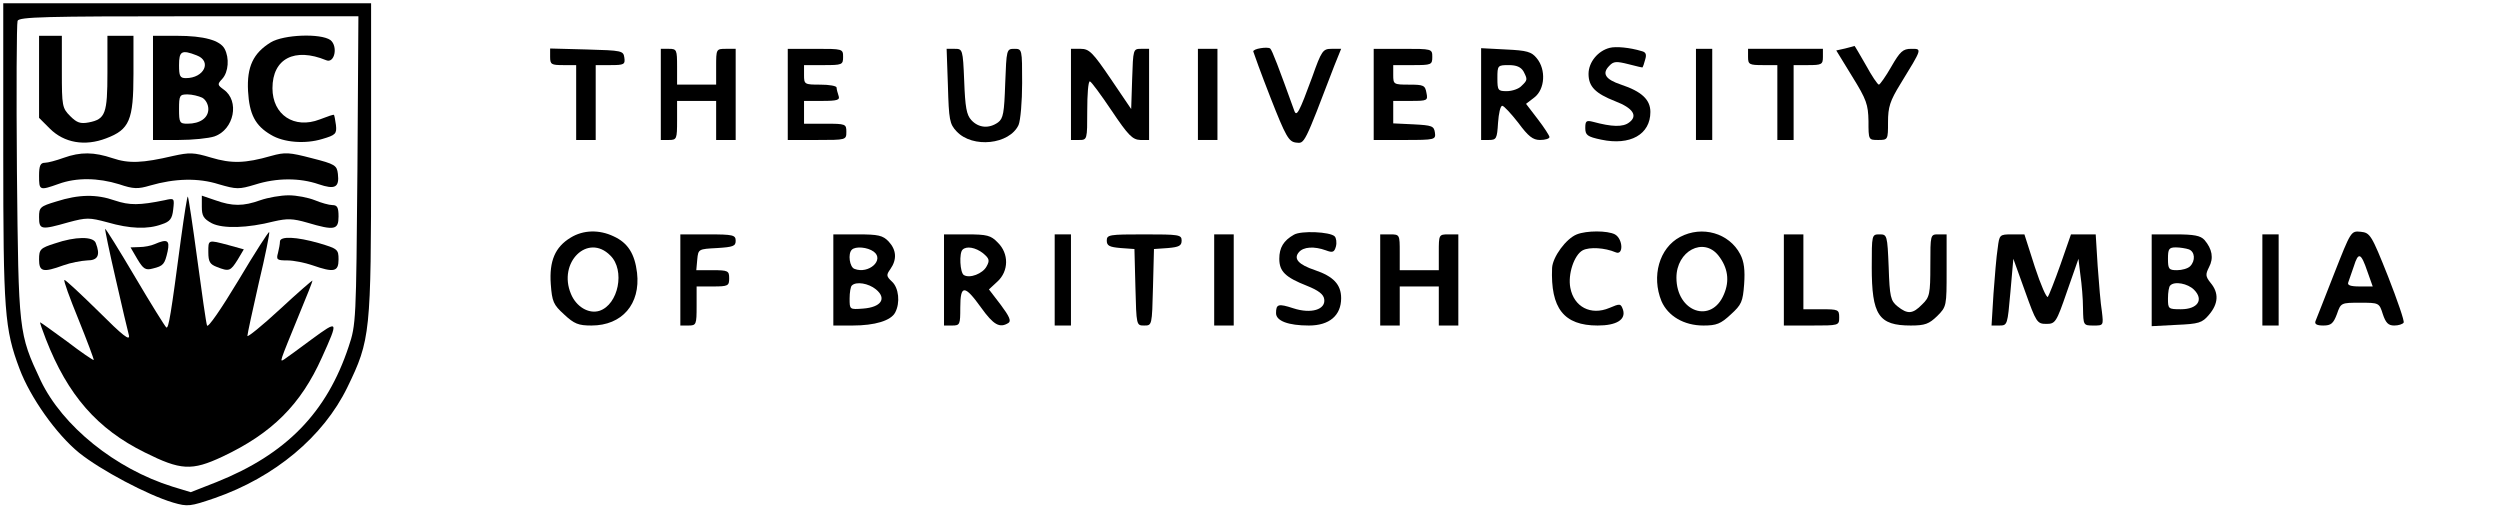 <?xml version="1.0" standalone="no"?>
<!DOCTYPE svg PUBLIC "-//W3C//DTD SVG 20010904//EN"
 "http://www.w3.org/TR/2001/REC-SVG-20010904/DTD/svg10.dtd">
<svg version="1.0" xmlns="http://www.w3.org/2000/svg"
 width="768pt" height="159pt" viewBox="0 0 768 159"
 preserveAspectRatio="xMidYMid meet">

<g transform="translate(0,159) scale(0.1,-0.1)"
fill="#000000" stroke="none">
<path d="M10 1121 c0 -488 4 -542 50 -664 33 -88 113 -201 183 -258 66 -53
211 -130 289 -153 45 -13 52 -12 128 14 184 64 333 188 407 340 71 146 73 166
73 704 l0 476 -565 0 -565 0 0 -459z m1088 -53 c-4 -463 -4 -475 -27 -543 -67
-202 -191 -330 -406 -416 l-79 -31 -56 17 c-176 55 -338 186 -405 326 -68 145
-68 147 -73 642 -2 247 -1 455 2 463 5 12 84 14 526 14 l521 0 -3 -472z"/>
<path d="M120 1354 l0 -126 33 -33 c44 -44 108 -55 173 -30 72 27 84 56 84
198 l0 117 -40 0 -40 0 0 -113 c0 -126 -6 -143 -57 -153 -26 -5 -37 -1 -57 19
-25 25 -26 31 -26 137 l0 110 -35 0 -35 0 0 -126z"/>
<path d="M470 1320 l0 -160 79 0 c43 0 92 5 110 11 60 21 78 109 28 144 -19
14 -20 16 -4 33 19 21 22 64 7 92 -14 26 -63 40 -146 40 l-74 0 0 -160z m134
100 c48 -18 23 -70 -33 -70 -18 0 -21 6 -21 40 0 43 8 48 54 30z m17 -130 c11
-6 19 -21 19 -35 0 -27 -25 -45 -64 -45 -24 0 -26 3 -26 45 0 42 2 45 26 45
14 0 34 -5 45 -10z"/>
<path d="M832 1460 c-54 -33 -74 -75 -70 -150 4 -71 22 -106 70 -134 39 -24
106 -29 158 -13 41 12 45 16 42 43 -2 16 -5 30 -6 31 -1 2 -21 -5 -44 -14 -78
-30 -145 14 -145 96 0 91 68 126 165 86 26 -11 37 43 13 62 -30 21 -143 17
-183 -7z"/>
<path d="M195 1105 c-22 -8 -48 -15 -57 -15 -14 0 -18 -9 -18 -40 0 -45 1 -46
60 -25 55 20 121 19 186 -1 44 -15 58 -15 95 -4 76 22 148 24 211 4 55 -16 62
-16 112 -1 66 21 137 21 195 1 50 -17 64 -10 59 32 -3 26 -9 30 -80 48 -69 18
-82 19 -125 7 -80 -23 -122 -24 -185 -5 -53 16 -66 16 -116 5 -94 -22 -136
-24 -186 -7 -57 19 -98 20 -151 1z"/>
<path d="M173 971 c-50 -15 -53 -18 -53 -48 0 -39 6 -40 90 -16 56 15 64 15
120 0 69 -20 124 -22 167 -6 25 8 32 17 35 45 4 35 4 36 -26 29 -78 -16 -108
-16 -153 -1 -57 20 -111 19 -180 -3z"/>
<path d="M556 857 c-31 -235 -38 -277 -45 -273 -4 3 -47 72 -96 155 -49 83
-90 149 -92 148 -1 -2 13 -70 32 -152 19 -83 37 -161 41 -175 4 -19 -19 -1
-93 73 -54 53 -101 97 -105 97 -4 0 16 -55 43 -121 27 -67 48 -123 47 -125 -2
-1 -39 24 -82 57 -44 32 -81 59 -83 59 -1 0 7 -24 18 -52 67 -172 158 -276
304 -348 110 -55 144 -57 238 -13 153 72 241 160 306 305 52 115 51 116 -31
56 -40 -30 -79 -58 -85 -62 -14 -8 -17 -16 46 138 23 55 41 101 41 104 0 2
-45 -37 -100 -88 -55 -51 -100 -87 -100 -82 0 6 16 79 35 163 20 83 34 154 32
156 -2 2 -45 -65 -95 -149 -53 -88 -93 -146 -96 -138 -3 8 -16 100 -30 204
-14 104 -27 191 -29 192 -2 2 -11 -56 -21 -129z"/>
<path d="M620 955 c0 -28 5 -37 31 -51 34 -17 109 -15 191 6 40 9 57 9 102 -4
84 -25 96 -22 96 19 0 28 -4 35 -19 35 -10 0 -35 7 -54 15 -20 8 -56 15 -80
15 -25 0 -64 -7 -87 -15 -53 -19 -86 -19 -139 0 l-41 14 0 -34z"/>
<path d="M168 842 c-44 -14 -48 -18 -48 -49 0 -38 12 -41 75 -18 22 8 55 14
73 15 33 0 41 16 26 54 -8 20 -62 20 -126 -2z"/>
<path d="M860 848 c0 -7 -3 -23 -6 -35 -6 -21 -3 -23 29 -23 19 0 54 -7 77
-15 66 -23 80 -20 80 18 0 31 -3 33 -60 50 -70 20 -120 22 -120 5z"/>
<path d="M475 840 c-11 -5 -32 -9 -47 -9 l-27 -1 21 -36 c18 -30 25 -35 47
-29 33 8 37 13 46 53 7 34 -1 39 -40 22z"/>
<path d="M640 815 c0 -29 5 -37 26 -45 38 -15 42 -13 64 22 l19 32 -47 13
c-64 17 -62 17 -62 -22z"/>
<path d="M3873 1442 c-13 -2 -23 -6 -23 -10 1 -4 24 -68 53 -142 47 -120 56
-135 78 -138 27 -3 24 -10 118 236 l21 52 -29 0 c-27 0 -31 -5 -60 -87 -40
-109 -48 -123 -55 -103 -48 133 -68 186 -74 191 -4 3 -17 3 -29 1z"/>
<path d="M4945 1443 c-36 -9 -65 -44 -65 -80 0 -39 21 -60 82 -84 55 -21 70
-45 43 -65 -19 -15 -53 -14 -112 2 -20 5 -23 2 -23 -19 0 -22 6 -27 49 -36 89
-19 151 16 151 85 0 38 -27 63 -90 84 -48 16 -60 34 -36 58 13 14 22 14 58 5
24 -6 43 -11 44 -10 1 1 5 12 8 24 5 16 2 23 -11 26 -36 11 -79 15 -98 10z"/>
<path d="M5668 1441 l-27 -6 49 -80 c44 -71 49 -86 50 -137 0 -58 0 -58 30
-58 30 0 30 1 30 55 0 46 6 65 38 117 68 111 67 108 33 108 -25 0 -34 -8 -61
-55 -17 -30 -35 -55 -38 -55 -4 0 -22 27 -40 60 -19 33 -34 59 -35 59 -1 -1
-14 -4 -29 -8z"/>
<path d="M1690 1415 c0 -23 4 -25 40 -25 l40 0 0 -115 0 -115 30 0 30 0 0 115
0 115 46 0 c41 0 45 2 42 23 -3 21 -7 22 -115 25 l-113 3 0 -26z"/>
<path d="M2030 1300 l0 -140 25 0 c24 0 25 3 25 60 l0 60 60 0 60 0 0 -60 0
-60 30 0 30 0 0 140 0 140 -30 0 c-30 0 -30 -1 -30 -55 l0 -55 -60 0 -60 0 0
55 c0 52 -1 55 -25 55 l-25 0 0 -140z"/>
<path d="M2420 1300 l0 -140 90 0 c89 0 90 0 90 25 0 24 -2 25 -65 25 l-65 0
0 35 0 35 56 0 c47 0 55 3 50 16 -3 9 -6 20 -6 25 0 5 -22 9 -50 9 -49 0 -50
1 -50 30 l0 30 60 0 c57 0 60 1 60 25 0 25 -1 25 -85 25 l-85 0 0 -140z"/>
<path d="M2912 1326 c3 -104 5 -117 27 -140 49 -52 162 -40 190 20 6 14 11 72
11 129 0 104 0 105 -24 105 -24 0 -24 -2 -28 -106 -3 -91 -6 -108 -22 -120
-28 -20 -60 -17 -82 7 -15 16 -19 40 -22 120 -4 98 -5 99 -29 99 l-25 0 4
-114z"/>
<path d="M3290 1300 l0 -140 25 0 c25 0 25 1 25 90 0 50 3 90 8 90 4 0 34 -41
67 -90 51 -76 64 -89 88 -90 l27 0 0 140 0 140 -25 0 c-24 0 -24 -2 -27 -92
l-3 -93 -63 93 c-55 81 -66 92 -92 92 l-30 0 0 -140z"/>
<path d="M3680 1300 l0 -140 30 0 30 0 0 140 0 140 -30 0 -30 0 0 -140z"/>
<path d="M4220 1300 l0 -140 96 0 c93 0 95 1 92 23 -3 20 -9 22 -65 25 l-63 3
0 34 0 35 54 0 c51 0 53 1 48 25 -4 23 -9 25 -53 25 -48 0 -49 1 -49 30 l0 30
60 0 c57 0 60 1 60 25 0 25 -1 25 -90 25 l-90 0 0 -140z"/>
<path d="M4550 1301 l0 -141 24 0 c23 0 25 4 28 53 2 28 7 52 13 52 5 0 27
-24 49 -52 31 -42 45 -53 67 -53 16 0 29 4 29 9 0 4 -16 29 -36 55 l-36 47 26
20 c32 25 36 85 7 120 -16 20 -30 24 -95 27 l-76 4 0 -141z m130 70 c13 -25
13 -27 -6 -45 -8 -9 -29 -16 -45 -16 -27 0 -29 2 -29 40 0 39 1 40 35 40 24 0
37 -6 45 -19z"/>
<path d="M5210 1300 l0 -140 25 0 25 0 0 140 0 140 -25 0 -25 0 0 -140z"/>
<path d="M5370 1415 c0 -23 4 -25 45 -25 l45 0 0 -115 0 -115 25 0 25 0 0 115
0 115 45 0 c41 0 45 2 45 25 l0 25 -115 0 -115 0 0 -25z"/>
<path d="M1753 860 c-48 -29 -66 -72 -61 -143 4 -54 8 -63 41 -93 31 -29 44
-34 84 -34 94 0 151 66 140 162 -7 58 -28 92 -72 112 -44 21 -93 20 -132 -4z
m122 -55 c46 -45 25 -151 -34 -170 -33 -10 -71 13 -87 52 -41 97 52 188 121
118z"/>
<path d="M3975 869 c-32 -18 -45 -40 -45 -74 0 -39 19 -57 85 -83 35 -14 51
-26 53 -41 5 -32 -40 -46 -95 -28 -46 15 -53 13 -53 -15 0 -24 38 -38 101 -38
63 0 99 31 99 84 0 42 -24 67 -80 86 -51 17 -67 35 -50 55 14 17 47 19 83 6
21 -8 26 -6 31 12 3 12 1 26 -4 31 -14 14 -103 18 -125 5z"/>
<path d="M4844 870 c-33 -13 -74 -69 -76 -103 -5 -124 36 -177 140 -177 58 0
87 18 78 48 -7 20 -9 20 -42 6 -57 -24 -109 3 -120 62 -8 42 12 101 38 115 21
11 68 8 101 -6 25 -11 23 41 -2 55 -23 12 -87 12 -117 0z"/>
<path d="M5161 862 c-64 -34 -88 -121 -57 -197 20 -46 69 -75 129 -75 40 0 53
5 84 34 33 30 37 39 41 93 3 43 0 69 -12 92 -34 65 -117 89 -185 53z m118 -57
c29 -37 35 -77 17 -119 -38 -92 -146 -55 -146 51 0 82 83 126 129 68z"/>
<path d="M7170 748 c-29 -73 -54 -139 -57 -145 -3 -9 5 -13 24 -13 24 0 31 6
42 35 12 35 13 35 71 35 58 0 59 0 70 -35 9 -27 17 -35 35 -35 13 0 26 4 29 9
3 4 -19 68 -48 142 -51 128 -55 134 -84 137 -30 3 -30 2 -82 -130z m103 7 l16
-45 -40 0 c-29 0 -39 4 -35 13 2 6 10 29 17 49 14 45 22 42 42 -17z"/>
<path d="M2090 730 l0 -140 25 0 c24 0 25 3 25 60 l0 60 50 0 c47 0 50 2 50
25 0 23 -3 25 -51 25 l-50 0 3 33 c3 32 4 32 61 35 49 3 57 6 57 22 0 18 -7
20 -85 20 l-85 0 0 -140z"/>
<path d="M2560 730 l0 -140 59 0 c69 0 118 15 131 40 16 30 11 76 -10 95 -17
16 -18 20 -5 38 21 30 19 59 -5 85 -18 19 -32 22 -95 22 l-75 0 0 -140z m124
87 c34 -25 -15 -70 -59 -53 -15 5 -21 47 -8 59 11 11 48 8 67 -6z m7 -116 c34
-28 16 -55 -40 -59 -41 -3 -41 -3 -41 31 0 18 3 37 7 40 13 13 51 7 74 -12z"/>
<path d="M2900 730 l0 -140 25 0 c24 0 25 3 25 55 0 71 13 71 64 0 38 -53 57
-64 84 -47 9 6 3 20 -24 56 l-36 47 26 24 c35 32 36 86 1 120 -21 22 -33 25
-95 25 l-70 0 0 -140z m120 82 c19 -16 21 -22 11 -40 -12 -23 -52 -38 -70 -27
-12 7 -15 68 -4 78 12 12 40 7 63 -11z"/>
<path d="M3240 730 l0 -140 25 0 25 0 0 140 0 140 -25 0 -25 0 0 -140z"/>
<path d="M3400 851 c0 -16 8 -20 43 -23 l42 -3 3 -117 c3 -118 3 -118 27 -118
24 0 24 0 27 118 l3 117 43 3 c34 3 42 7 42 23 0 18 -8 19 -115 19 -107 0
-115 -1 -115 -19z"/>
<path d="M3730 730 l0 -140 30 0 30 0 0 140 0 140 -30 0 -30 0 0 -140z"/>
<path d="M4240 730 l0 -140 30 0 30 0 0 60 0 60 60 0 60 0 0 -60 0 -60 30 0
30 0 0 140 0 140 -30 0 c-30 0 -30 -1 -30 -55 l0 -55 -60 0 -60 0 0 55 c0 54
0 55 -30 55 l-30 0 0 -140z"/>
<path d="M5480 730 l0 -140 85 0 c84 0 85 0 85 25 0 24 -3 25 -55 25 l-55 0 0
115 0 115 -30 0 -30 0 0 -140z"/>
<path d="M5750 770 c0 -148 21 -180 120 -180 44 0 56 5 81 29 29 29 29 31 29
140 l0 111 -25 0 c-25 0 -25 0 -25 -95 0 -88 -2 -98 -25 -120 -29 -30 -45 -31
-76 -6 -21 17 -24 29 -27 120 -4 99 -5 101 -28 101 -24 0 -24 -1 -24 -100z"/>
<path d="M6137 828 c-4 -24 -9 -87 -13 -140 l-6 -98 24 0 c25 0 25 2 34 103
l9 102 36 -100 c34 -95 37 -100 65 -100 28 0 31 4 64 100 l35 100 6 -50 c4
-27 8 -74 8 -102 1 -52 1 -53 32 -53 31 0 31 0 26 43 -4 23 -9 86 -13 140 l-6
97 -38 0 -38 0 -32 -92 c-18 -51 -36 -96 -39 -100 -4 -4 -22 37 -40 92 l-32
100 -39 0 c-37 0 -38 -1 -43 -42z"/>
<path d="M6610 729 l0 -141 76 4 c69 3 79 6 100 31 29 34 31 67 5 98 -16 20
-16 26 -5 48 15 28 10 56 -14 84 -12 13 -31 17 -89 17 l-73 0 0 -141z m114 95
c19 -7 21 -35 4 -52 -7 -7 -25 -12 -40 -12 -25 0 -28 3 -28 35 0 30 3 35 24
35 13 0 31 -3 40 -6z m16 -124 c31 -31 11 -60 -40 -60 -39 0 -40 1 -40 33 0
19 3 37 7 40 13 14 54 6 73 -13z"/>
<path d="M6950 730 l0 -140 25 0 25 0 0 140 0 140 -25 0 -25 0 0 -140z"/>
</g>
</svg>
